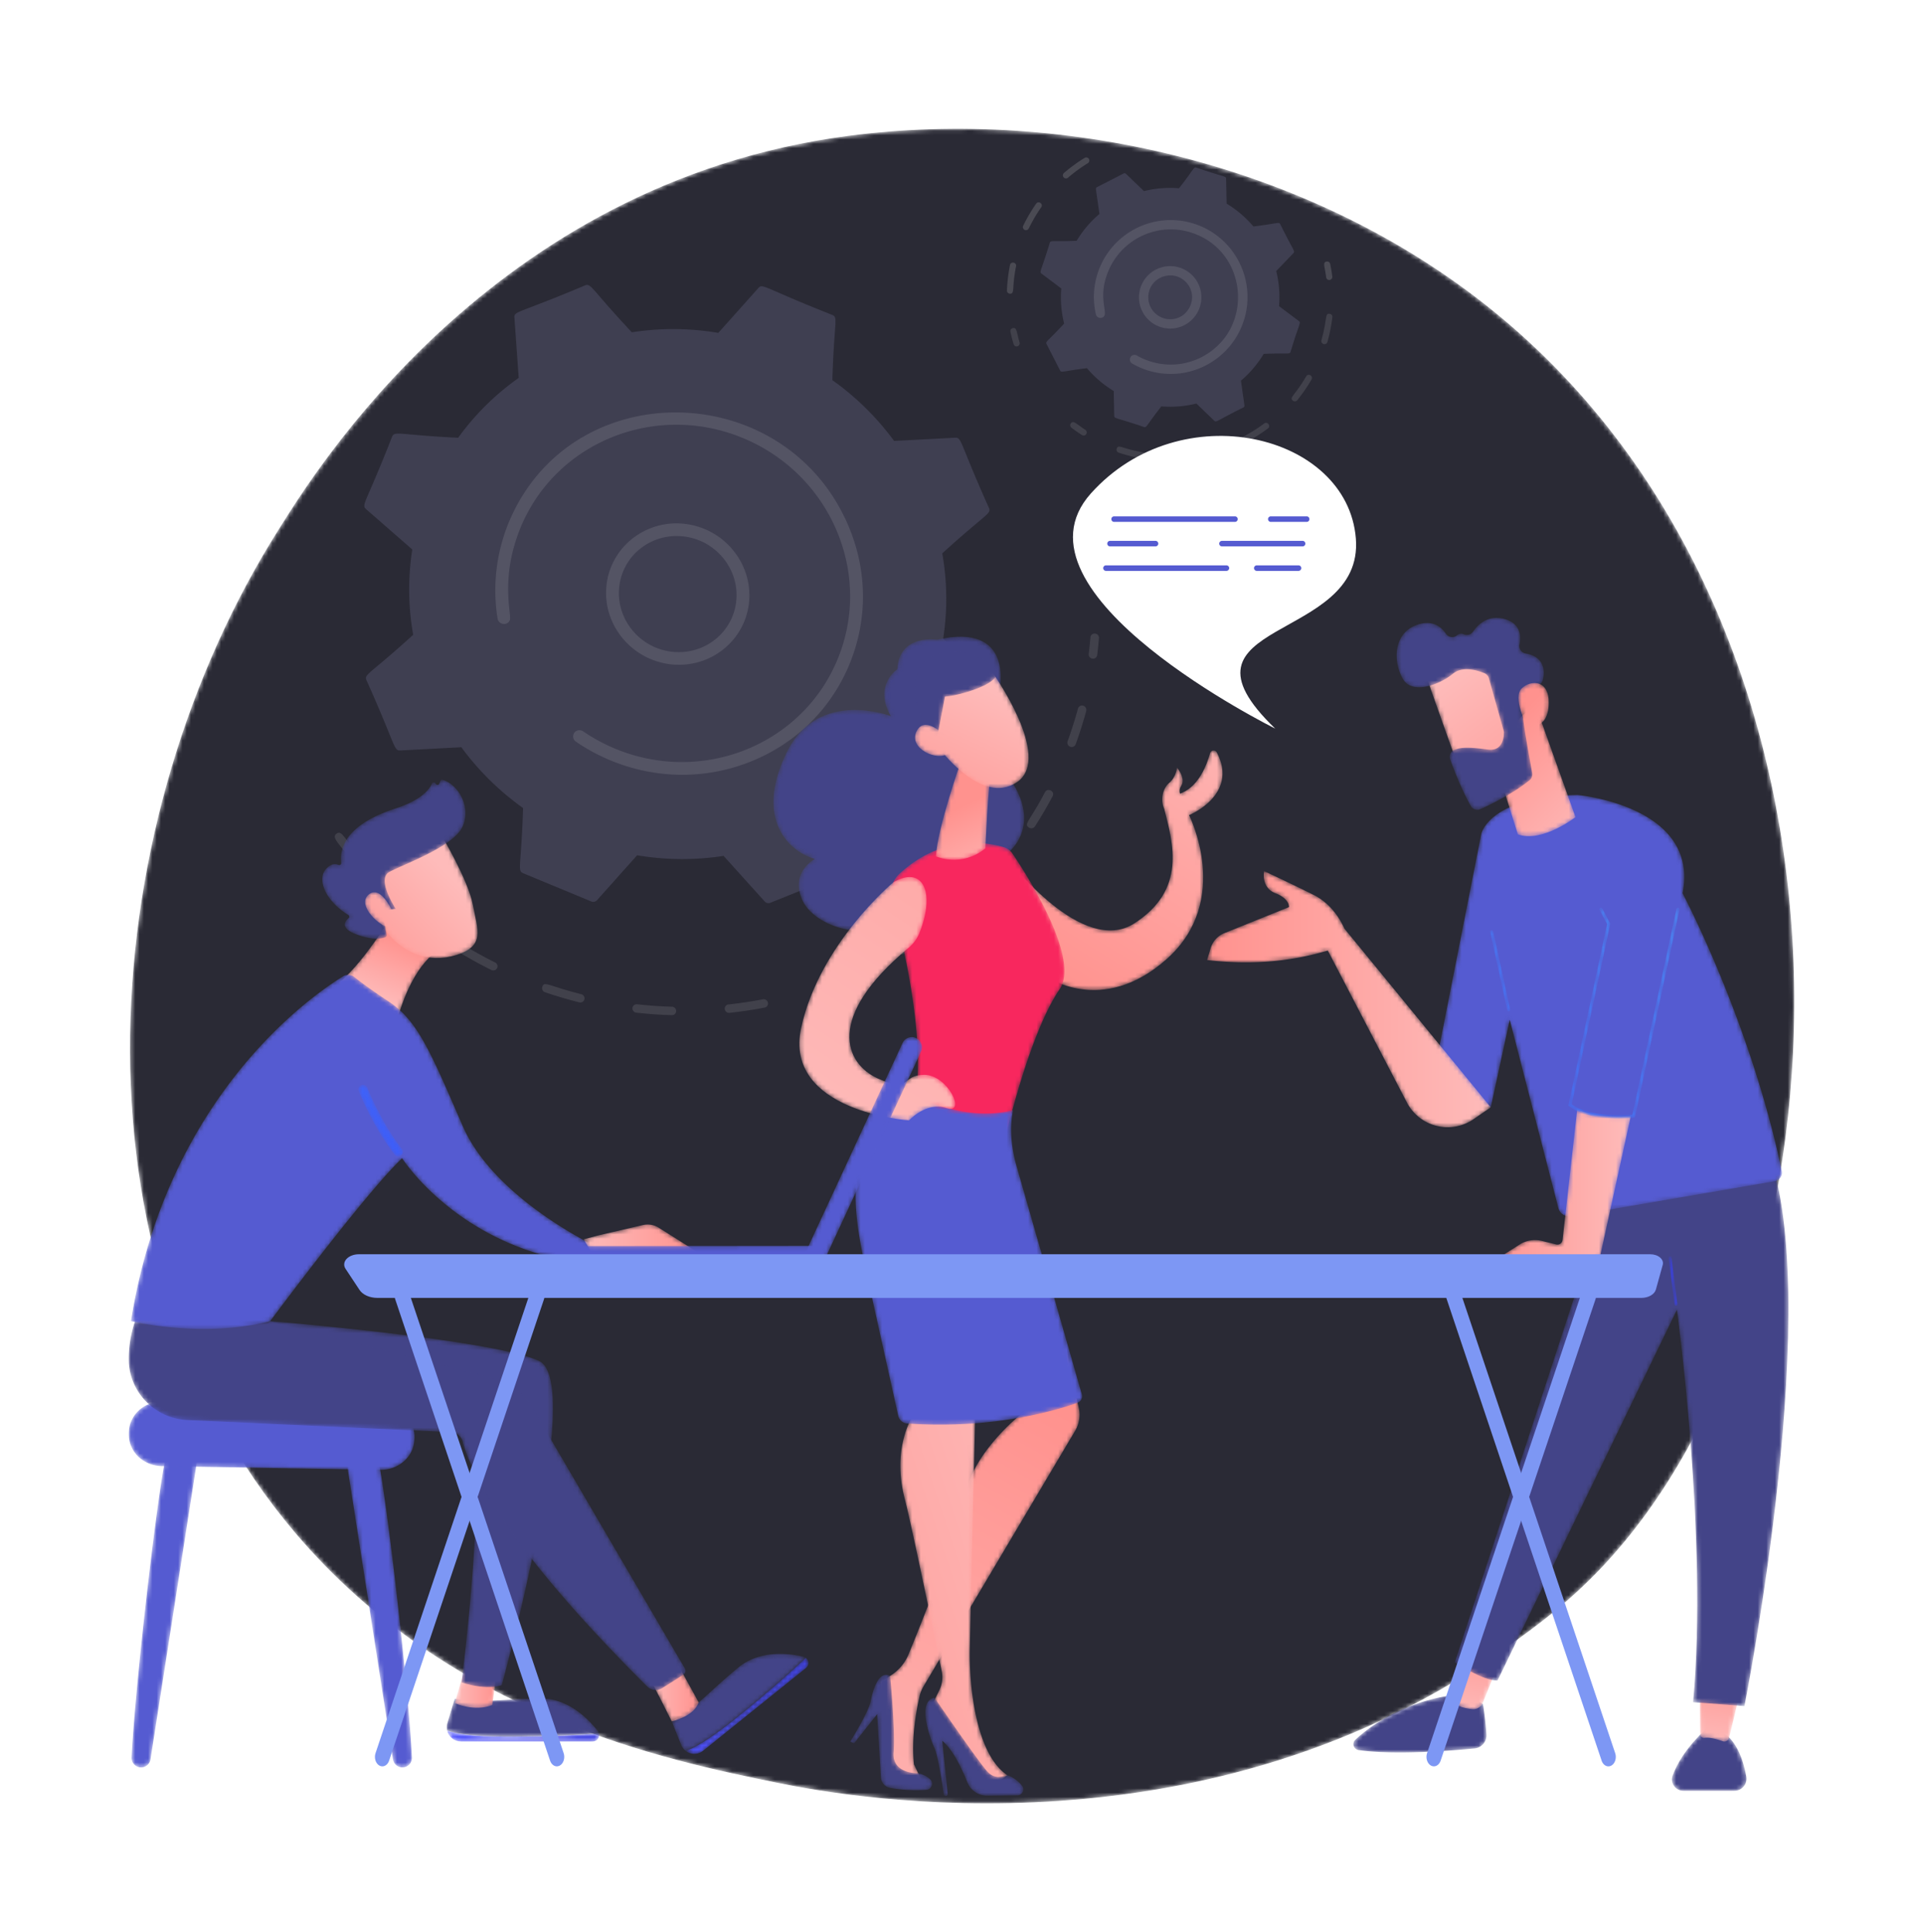 <svg xmlns="http://www.w3.org/2000/svg" width="448" height="450" fill="none"><g filter="url(#a)"><mask id="b" width="389" height="390" x="30" y="10" maskUnits="userSpaceOnUse" style="mask-type:luminance"><path fill="#fff" d="M373.061 345.141c-7.962 8.392-15.495 13.805-21.446 18.08-69.959 50.259-152.738 35.609-170.331 32.031-25.98-5.283-76.198-15.496-112.504-58.245-54.928-64.675-46.375-166.568-3.769-233.831 7.794-12.303 48.961-80.589 132.632-91.54 50.636-6.627 109.663 6.74 152.409 42.596 89.726 75.266 83.338 227.317 23.009 290.909Z"/></mask><g mask="url(#b)"><path fill="#2A2A35" d="M373.061 345.141c-7.962 8.392-15.495 13.805-21.446 18.08-69.959 50.259-152.738 35.609-170.331 32.031-25.98-5.283-76.198-15.496-112.504-58.245-54.928-64.675-46.375-166.568-3.769-233.831 7.794-12.303 48.961-80.589 132.632-91.54 50.636-6.627 109.663 6.74 152.409 42.596 89.726 75.266 83.338 227.317 23.009 290.909Z"/></g><path fill="#fff" fill-opacity=".11" d="M254.216 133.317a1 1 0 0 1-.578-1.023c.161-1.281.295-2.578.402-3.856a.97.97 0 0 1 1.072-.88c.547.056.955.535.91 1.073a98.977 98.977 0 0 1-.409 3.935.972.972 0 0 1-1.108.835 1.037 1.037 0 0 1-.289-.084ZM249.248 153.885a.994.994 0 0 1-.528-1.234 93.541 93.541 0 0 0 2.41-7.615.982.982 0 0 1 1.218-.677c.531.153.847.692.706 1.213a96.48 96.48 0 0 1-2.46 7.771.982.982 0 0 1-1.346.542Zm-9.51 18.866c-1.307-.834.008-1.23 3.723-8.245.602-1.138 2.373-.212 1.767.932a94.786 94.786 0 0 1-4.119 7.029.996.996 0 0 1-1.371.284Zm-13.591 16.232c-1.094-1.095.292-1.2 5.491-7.203.846-.979 2.369.309 1.521 1.289a95.18 95.18 0 0 1-5.606 5.937 1.003 1.003 0 0 1-1.406-.023Zm-16.496 13.198a1.017 1.017 0 0 1-.429-.375.963.963 0 0 1 .306-1.349 95.195 95.195 0 0 0 6.673-4.463 1.007 1.007 0 0 1 1.393.212.965.965 0 0 1-.19 1.37 96.656 96.656 0 0 1-6.81 4.555 1.004 1.004 0 0 1-.943.05Zm-19.315 9.017a1.01 1.01 0 0 1-.527-.57.962.962 0 0 1 .598-1.246 96.601 96.601 0 0 0 7.523-2.905c.5-.217 1.089.009 1.318.505a.963.963 0 0 1-.489 1.293 99.706 99.706 0 0 1-7.677 2.965 1.015 1.015 0 0 1-.746-.042Zm-20.909 4.613a1.006 1.006 0 0 1-.58-.782.963.963 0 0 1 .862-1.081 97.065 97.065 0 0 0 8.01-1.206 1.013 1.013 0 0 1 1.18.776.962.962 0 0 1-.765 1.15 99.23 99.23 0 0 1-8.175 1.23 1.014 1.014 0 0 1-.532-.087Zm-21.501-.043a1 1 0 0 1-.583-.999.973.973 0 0 1 1.085-.864c2.691.301 5.42.492 8.114.566.551.016.99.468.984 1.009a.968.968 0 0 1-1.005.953 100.087 100.087 0 0 1-8.282-.578.982.982 0 0 1-.313-.087Zm-51.851-21.593a100.995 100.995 0 0 1-6.264-5.473.973.973 0 0 1-.04-1.388c1.064-1.092 1.233.279 7.544 5.347.43.346.5.964.158 1.381a1 1 0 0 1-1.398.133Zm30.258 15.675c.482-1.44 1.27-.258 9.077 1.702a.995.995 0 0 1 .737 1.193.977.977 0 0 1-1.196.707 102.366 102.366 0 0 1-7.981-2.354.995.995 0 0 1-.637-1.248Zm-11.858-3.939a101.948 101.948 0 0 1-7.308-3.998.983.983 0 0 1-.347-1.35c.79-1.299 1.263.005 8.522 3.598a.982.982 0 0 1 .461 1.317c-.417.845-1.447.427-1.328.433ZM80.637 178.722c-2.169-2.705-3.281-3.809-2.237-4.55 1.087-.771 1.569.579 3.79 3.35a.967.967 0 0 1-.155 1.376 1.008 1.008 0 0 1-1.398-.176Z"/><path fill="#3F3F51" d="m93.242 154.784 14.239-.75a63.366 63.366 0 0 0 14.382 14.16c-.413 13.666-1.409 14.595.011 15.184l15.884 6.579c.464.191.995.074 1.324-.293l9.349-10.466a63.033 63.033 0 0 0 20.143.14l9.57 10.61c.336.372.87.498 1.33.312l15.752-6.349c.46-.185.746-.64.711-1.133l-1.008-14.061a60.184 60.184 0 0 0 14.106-13.943l14.247.956c.5.035.96-.249 1.146-.702l6.394-15.557a1.158 1.158 0 0 0-.318-1.311l-10.774-9.407a60.557 60.557 0 0 0-.209-19.872c10.151-9.26 11.479-9.174 10.884-10.564-6.851-15.236-6.313-16.453-7.871-16.372l-14.239.75a63.37 63.37 0 0 0-14.383-14.161c.413-13.658 1.41-14.594-.011-15.183-15.893-6.265-16.202-7.413-17.207-6.287l-9.35 10.466a62.996 62.996 0 0 0-20.144-.14c-9.447-10.052-9.479-11.495-10.899-10.922-15.477 6.556-16.571 5.963-16.463 7.483l1.008 14.06a60.15 60.15 0 0 0-14.106 13.944c-13.619-.634-14.81-1.674-15.394-.254-6.049 15.504-7.24 15.85-6.074 16.868l10.773 9.407a60.538 60.538 0 0 0 .21 19.872c-10.118 9.227-11.483 9.166-10.885 10.564 6.85 15.236 6.313 16.453 7.872 16.372Z"/><path fill="#fff" fill-opacity=".11" d="M159.739 104.997c-7.404-1.124-14.401 3.826-15.436 11.308-1.021 7.372 4.242 14.295 11.734 15.427 7.492 1.136 14.417-3.937 15.436-11.308 1.022-7.383-4.257-14.295-11.734-15.427Zm-18.393 10.861c1.243-8.975 9.674-15.153 18.796-13.771 9.12 1.384 15.531 9.809 14.288 18.784-1.243 8.975-9.674 15.153-18.796 13.77-9.123-1.382-15.531-9.81-14.288-18.783Z"/><path fill="#fff" fill-opacity=".11" d="M140.615 156.389a44.153 44.153 0 0 1-6.436-3.649 1.478 1.478 0 0 1-.526-1.831c.035-.075.077-.149.126-.219.462-.666 1.392-.824 2.071-.36a41.27 41.27 0 0 0 7.491 4.053c19.862 8.227 42.457-.475 51.171-19.409.222-.484.436-.974.641-1.472 8.248-20.072-1.737-43.053-22.072-51.482-20.308-8.411-43.576.866-51.813 20.881-4.896 11.917-1.95 20.355-2.512 21.578-.608 1.321-2.603 1.021-2.835-.421a41.412 41.412 0 0 1 3.267-23.884c15.266-33.164 63.843-31.807 78.404 2.157 4.48 10.452 4.597 21.93.327 32.318-.22.537-.453 1.069-.693 1.595-4.425 9.618-12.264 17.069-22.24 21.089-10.519 4.239-22.153 4.153-32.76-.239a47.006 47.006 0 0 1-1.611-.705Z"/><path fill="#3F3F51" d="M253.223 65.75a25.278 25.278 0 0 0 6.242 5.318l.116 5.81c.013.645.564.395 6.961 2.586.592.191.527-.363 4.012-4.815 2.782.228 5.537-.01 8.169-.664l4.189 4.028c.466.446.678-.12 6.747-3.1a.473.473 0 0 0 .255-.492l-.817-5.756a25.326 25.326 0 0 0 5.31-6.251c5.543-.227 6.053.157 6.248-.448 2.001-6.61 2.471-6.79 1.97-7.166l-4.641-3.49a25.327 25.327 0 0 0-.664-8.179l4.024-4.192c.447-.467-.12-.679-3.096-6.757-.281-.552-.603-.12-6.241.564a25.276 25.276 0 0 0-6.242-5.318l-.117-5.81c-.012-.645-.563-.395-6.96-2.586-.59-.19-.51.34-4.012 4.815a25.282 25.282 0 0 0-8.17.664l-4.188-4.028a.477.477 0 0 0-.548-.08l-6.201 3.18a.48.48 0 0 0-.255.492l.819 5.756a25.335 25.335 0 0 0-5.312 6.25c-5.542.228-6.052-.156-6.246.448-2.001 6.608-2.473 6.79-1.97 7.167l4.64 3.49c-.228 2.785.01 5.543.665 8.179-3.76 4.084-4.394 4.175-4.105 4.74l3.176 6.209c.284.555.633.115 6.242-.564Z"/><path fill="#fff" fill-opacity=".11" d="M267.522 48.917a5.114 5.114 0 0 0 4.761 5.428c4.509.293 7.155-5.057 4.164-8.468-2.978-3.396-8.63-1.503-8.925 3.04Zm-2.161-.14a7.267 7.267 0 1 1 14.506.941c-.259 4.004-3.723 7.052-7.724 6.793-3.999-.261-7.042-3.728-6.782-7.734ZM236.132 60.136a37.627 37.627 0 0 1-.732-2.855.723.723 0 0 1 .554-.86c.982-.21.841.887 1.562 3.302a.723.723 0 1 1-1.384.413Z"/><path fill="#fff" fill-opacity=".15" d="M248.041 21.488a.722.722 0 0 1-.168-1.206 38.21 38.21 0 0 1 4.806-3.508.722.722 0 1 1 .758 1.23c-1.62 1-3.177 2.135-4.624 3.377a.725.725 0 0 1-.772.107Zm-9.333 12.053a.724.724 0 0 1-.333-.967 38.303 38.303 0 0 1 3.016-5.136c.548-.783 1.731.044 1.184.83a36.404 36.404 0 0 0-2.9 4.939c-.307.63-1.054.332-.967.334Zm-4.121 14.108c.079-1.918.309-3.915.707-5.913.188-.941 1.603-.652 1.417.283-1.034 5.178-.227 6.435-1.434 6.384a.724.724 0 0 1-.69-.754ZM308.949 44.565c-.338-2.64-.864-3.452.092-3.65a.722.722 0 0 1 .855.561c.198.954.362 1.932.485 2.907a.722.722 0 1 1-1.432.182Z"/><path fill="#fff" fill-opacity=".11" d="M307.859 59.24c1.43-5.064.715-6.301 1.912-6.154a.722.722 0 0 1 .631.803 38.534 38.534 0 0 1-1.152 5.745.72.72 0 0 1-.891.5.724.724 0 0 1-.5-.893Zm-6.654 14.075c-.937-.76.46-1.13 3.089-5.655.48-.827 1.73-.101 1.249.727a38.187 38.187 0 0 1-3.322 4.82.722.722 0 0 1-1.016.108Zm-11.745 9.313c-.563-1.064.862-.86 5.053-3.993.766-.572 1.632.586.864 1.159a38.23 38.23 0 0 1-4.941 3.134.721.721 0 0 1-.976-.3Zm-14.452 3.938a.722.722 0 0 1 .661-.78c5.243-.431 6.143-1.532 6.426-.36a.723.723 0 0 1-.532.872c-1.891.458-3.834.77-5.776.93a.722.722 0 0 1-.779-.662Zm-14.842-2.057c.376-1.14 1.23.034 6.377.894.939.155.706 1.585-.24 1.427a38.102 38.102 0 0 1-5.679-1.407.723.723 0 0 1-.458-.914ZM252.028 81.305c-.823-.53-1.634-1.1-2.411-1.69a.724.724 0 0 1-.138-1.013c.607-.801 1.212.12 3.33 1.488a.723.723 0 1 1-.781 1.215ZM263.804 64.693c-.594-.34-.715-1.013-.432-1.502a1.085 1.085 0 0 1 1.48-.397 15.8 15.8 0 0 0 3.062 1.36c.234.029 5.738 2.228 11.996-.97 12.411-6.368 10.945-24.711-2.343-29-7.644-2.467-15.826 1.258-19.106 8.387-3.305 7.18.431 10.916-1.856 11.445a1.08 1.08 0 0 1-1.299-.81 17.881 17.881 0 0 1 .407-9.535c3.019-9.385 13.115-14.587 22.519-11.55 10.118 3.265 15.282 14.72 10.745 24.58-3.659 7.952-12.864 12.381-21.729 9.518a18.06 18.06 0 0 1-3.444-1.526Z"/><mask id="c" width="51" height="57" x="234" y="154" maskUnits="userSpaceOnUse" style="mask-type:luminance"><path fill="#fff" d="M283.48 155.246c-.355-.679-1.359-.572-1.564.166-.759 2.734-2.594 7.504-6.445 9.198-.195.085-.379.171-.555.258-.175-.525-.178-1.134.24-1.774 1.198-1.833-.963-4.335-.963-4.335s-.144 2.204-1.817 3.591c-1.441 1.196-2.134 3.856-1.149 6.039 2.084 8.108 5.207 18.831-6.954 26.664-12.16 7.834-29.284-14.784-29.284-14.784l8.499 26.977s13.12 9.694 28.378-3.937c15.26-13.629 5.146-33.462 5.146-33.462s11.639-4.701 6.468-14.601Z"/></mask><g mask="url(#c)"><path fill="url(#d)" d="M283.48 155.246c-.355-.679-1.359-.572-1.564.166-.759 2.734-2.594 7.504-6.445 9.198-.195.085-.379.171-.555.258-.175-.525-.178-1.134.24-1.774 1.198-1.833-.963-4.335-.963-4.335s-.144 2.204-1.817 3.591c-1.441 1.196-2.134 3.856-1.149 6.039 2.084 8.108 5.207 18.831-6.954 26.664-12.16 7.834-29.284-14.784-29.284-14.784l8.499 26.977s13.12 9.694 28.378-3.937c15.26-13.629 5.146-33.462 5.146-33.462s11.639-4.701 6.468-14.601Z"/></g><mask id="e" width="59" height="69" x="180" y="128" maskUnits="userSpaceOnUse" style="mask-type:luminance"><path fill="#fff" d="M232.86 140.63s3.522-15.822-14.579-11.634c0 0-8.787-1.437-9.234 6.867 0 0-5.664 3.736-1.517 10.922 0 0-16.832-6.51-24.166 8.262-7.334 14.773-.592 22.901 6.474 25.019 0 0-5.725 2.878-3.016 9.377 2.711 6.501 16.436 11.082 24.544 3.178 0 0 23.07 3.052 22.609-13.263 0 0 10.729-6.938-.541-20.422-11.269-13.484-.574-18.306-.574-18.306Z"/></mask><g mask="url(#e)"><path fill="#434488" d="M232.86 140.63s3.522-15.822-14.579-11.634c0 0-8.787-1.437-9.234 6.867 0 0-5.664 3.736-1.517 10.922 0 0-16.832-6.51-24.166 8.262-7.334 14.773-.592 22.901 6.474 25.019 0 0-5.725 2.878-3.016 9.377 2.711 6.501 16.436 11.082 24.544 3.178 0 0 23.07 3.052 22.609-13.263 0 0 10.729-6.938-.541-20.422-11.269-13.484-.574-18.306-.574-18.306Z"/></g><mask id="f" width="41" height="73" x="207" y="176" maskUnits="userSpaceOnUse" style="mask-type:luminance"><path fill="#fff" d="M233.854 177.305c-3.637-1.091-14.228-3.107-24.303 6.201a6.25 6.25 0 0 0-1.796 6.224c2.705 9.973 9.845 39.441 3.585 52.191 0 0 11.031 12.175 23.065 2.362 0 0 5.399-23.562 12.471-33.906 4.883-7.142-7.785-26.816-10.99-31.57a3.765 3.765 0 0 0-2.032-1.502Z"/></mask><g mask="url(#f)"><path fill="#F8275E" d="M233.854 177.305c-3.637-1.091-14.228-3.107-24.303 6.201a6.25 6.25 0 0 0-1.796 6.224c2.705 9.973 9.845 39.441 3.585 52.191 0 0 11.031 12.175 23.065 2.362 0 0 5.399-23.562 12.471-33.906 4.883-7.142-7.785-26.816-10.99-31.57a3.765 3.765 0 0 0-2.032-1.502Z"/></g><mask id="g" width="14" height="24" x="218" y="157" maskUnits="userSpaceOnUse" style="mask-type:luminance"><path fill="#fff" d="M223.811 157.489s-5.38 15.236-5.785 21.957c0 0 5.946 2.707 11.548-1.862 0 0 .588-15.217 1.437-17.943l-7.2-2.152Z"/></mask><g mask="url(#g)"><path fill="url(#h)" d="M223.811 157.489s-5.38 15.236-5.785 21.957c0 0 5.946 2.707 11.548-1.862 0 0 .588-15.217 1.437-17.943l-7.2-2.152Z"/></g><mask id="i" width="23" height="28" x="217" y="136" maskUnits="userSpaceOnUse" style="mask-type:luminance"><path fill="#fff" d="M231.283 136.717s14.07 19.715 5.659 25.442c-8.411 5.726-18.427-8.285-18.427-8.285s-3.265-10.791.149-14.452c3.414-3.66 12.619-2.705 12.619-2.705Z"/></mask><g mask="url(#i)"><path fill="url(#j)" d="M231.283 136.717s14.07 19.715 5.659 25.442c-8.411 5.726-18.427-8.285-18.427-8.285s-3.265-10.791.149-14.452c3.414-3.66 12.619-2.705 12.619-2.705Z"/></g><mask id="k" width="20" height="24" x="213" y="131" maskUnits="userSpaceOnUse" style="mask-type:luminance"><path fill="#fff" d="M224.771 132.006s6.464 1.534 7.369 4.462c.906 2.928-9.166 5.643-11.989 5.776l-2.274 11.817s-6.723-11.116-4.059-17.536c2.663-6.421 10.953-4.519 10.953-4.519Z"/></mask><g mask="url(#k)"><path fill="#434488" d="M224.771 132.006s6.464 1.534 7.369 4.462c.906 2.928-9.166 5.643-11.989 5.776l-2.274 11.817s-6.723-11.116-4.059-17.536c2.663-6.421 10.953-4.519 10.953-4.519Z"/></g><mask id="l" width="9" height="9" x="213" y="148" maskUnits="userSpaceOnUse" style="mask-type:luminance"><path fill="#fff" d="M221.242 152.423s-5.477-6.349-7.655-2.209c-2.178 4.139 4.93 7.248 7.391 5.216l.264-3.007Z"/></mask><g mask="url(#l)"><path fill="url(#m)" d="M221.242 152.423s-5.477-6.349-7.655-2.209c-2.178 4.139 4.93 7.248 7.391 5.216l.264-3.007Z"/></g><mask id="n" width="47" height="102" x="205" y="293" maskUnits="userSpaceOnUse" style="mask-type:luminance"><path fill="#fff" d="M248.453 293.755c-.042 1.069 1.835 9.554 2.854 14.079a7.458 7.458 0 0 1-.8 5.348l-35.354 59.574a8.146 8.146 0 0 0-.928 2.318c-.648 2.795-1.992 9.648-1.29 15.88l1.829 3.803-7.91-1.797-1.721-21.267 2.239-1.367a10.66 10.66 0 0 0 4.304-5.045c3.197-7.775 11.135-27.565 13.181-37.21 2.327-10.962 14.484-19.866 14.484-19.866l-2.136-5.055 11.248-9.395Z"/></mask><g mask="url(#n)"><path fill="url(#o)" d="M248.453 293.755c-.042 1.069 1.835 9.554 2.854 14.079a7.458 7.458 0 0 1-.8 5.348l-35.354 59.574a8.146 8.146 0 0 0-.928 2.318c-.648 2.795-1.992 9.648-1.29 15.88l1.829 3.803-7.91-1.797-1.721-21.267 2.239-1.367a10.66 10.66 0 0 0 4.304-5.045c3.197-7.775 11.135-27.565 13.181-37.21 2.327-10.962 14.484-19.866 14.484-19.866l-2.136-5.055 11.248-9.395Z"/></g><mask id="p" width="20" height="27" x="198" y="370" maskUnits="userSpaceOnUse" style="mask-type:luminance"><path fill="#fff" d="M198.064 385.641s4.272-6.78 4.774-9.42c.503-2.638 1.902-7.3 4.535-5.896 0 0 1.241 12.821.813 17.83-.427 5.01 5.656 4.849 5.656 4.849s1.677.236 2.905 1.465c.848.848.242 2.321-.954 2.399-1.992.128-5.154.161-8.474-.48a2.597 2.597 0 0 1-2.092-2.395l-.877-14.757-5.387 6.813-.899-.408Z"/></mask><g mask="url(#p)"><path fill="#434488" d="M198.064 385.641s4.272-6.78 4.774-9.42c.503-2.638 1.902-7.3 4.535-5.896 0 0 1.241 12.821.813 17.83-.427 5.01 5.656 4.849 5.656 4.849s1.677.236 2.905 1.465c.848.848.242 2.321-.954 2.399-1.992.128-5.154.161-8.474-.48a2.597 2.597 0 0 1-2.092-2.395l-.877-14.757-5.387 6.813-.899-.408Z"/></g><mask id="q" width="26" height="95" x="209" y="301" maskUnits="userSpaceOnUse" style="mask-type:luminance"><path fill="#fff" d="M227.333 303.244s-1.247 53.29-1.415 60.858c-.169 7.569 1.193 24.342 8.772 29.355l-3.298 2.443s-4.121-3.506-8.146-10.255c-4.524-7.582-5.89-8.966-5.89-8.966l1.5-3.078a6.77 6.77 0 0 0 .547-4.339c-1.634-7.936-7.097-34.33-8.588-40.015-1.76-6.709-1.885-15.669 4.236-23.17 6.119-7.5 12.282-2.833 12.282-2.833Z"/></mask><g mask="url(#q)"><path fill="url(#r)" d="M227.333 303.244s-1.247 53.29-1.415 60.858c-.169 7.569 1.193 24.342 8.772 29.355l-3.298 2.443s-4.121-3.506-8.146-10.255c-4.524-7.582-5.89-8.966-5.89-8.966l1.5-3.078a6.77 6.77 0 0 0 .547-4.339c-1.634-7.936-7.097-34.33-8.588-40.015-1.76-6.709-1.885-15.669 4.236-23.17 6.119-7.5 12.282-2.833 12.282-2.833Z"/></g><mask id="s" width="24" height="24" x="215" y="375" maskUnits="userSpaceOnUse" style="mask-type:luminance"><path fill="#fff" d="M220.336 398.302a.466.466 0 0 1-.468-.399c-.252-1.776-1.301-8.899-2.16-10.744-.985-2.111-4.199-11.002.001-11.756 0 0 10.442 15.274 12.447 17.334 2.004 2.06 4.534.72 4.534.72s1.952.577 3.426 2.462c.7.896.048 2.214-1.089 2.224l-7.034.067a4.947 4.947 0 0 1-4.64-3.121c-1.237-3.096-3.364-7.638-5.843-9.653l1.288 12.349a.469.469 0 0 1-.462.517Z"/></mask><g mask="url(#s)"><path fill="#434488" d="M220.336 398.302a.466.466 0 0 1-.468-.399c-.252-1.776-1.301-8.899-2.16-10.744-.985-2.111-4.199-11.002.001-11.756 0 0 10.442 15.274 12.447 17.334 2.004 2.06 4.534.72 4.534.72s1.952.577 3.426 2.462c.7.896.048 2.214-1.089 2.224l-7.034.067a4.947 4.947 0 0 1-4.64-3.121c-1.237-3.096-3.364-7.638-5.843-9.653l1.288 12.349a.469.469 0 0 1-.462.517Z"/></g><mask id="t" width="54" height="77" x="199" y="235" maskUnits="userSpaceOnUse" style="mask-type:luminance"><path fill="#fff" d="M236.07 238.537s-1.585 5.058.85 13.389l15.104 52.812a1.636 1.636 0 0 1-1.022 1.99c-4.518 1.623-19.37 6.212-39.644 4.812a2.3 2.3 0 0 1-2.098-1.794c-1.337-6.02-5.895-26.562-6.833-30.783-3.576-16.084-7.57-33.426 9.996-43.914 8.096 3.471 15.646 5.517 23.647 3.488Z"/></mask><g mask="url(#t)"><path fill="#555BD1" d="M236.07 238.537s-1.585 5.058.85 13.389l15.104 52.812a1.636 1.636 0 0 1-1.022 1.99c-4.518 1.623-19.37 6.212-39.644 4.812a2.3 2.3 0 0 1-2.098-1.794c-1.337-6.02-5.895-26.562-6.833-30.783-3.576-16.084-7.57-33.426 9.996-43.914 8.096 3.471 15.646 5.517 23.647 3.488Z"/></g><mask id="u" width="37" height="57" x="186" y="184" maskUnits="userSpaceOnUse" style="mask-type:luminance"><path fill="#fff" d="M208.11 185.496s-17.186 14.299-21.451 33.84c-4.264 19.539 25.113 21.616 25.113 21.616s3.988-4.459 8.723-2.868c4.734 1.591.366-7.782-5.174-7.758-5.539.025-2.972 4.411-10.81.857-7.634-3.462-12.352-14.171 7.126-30.401 1.129-.941 2.03-2.142 2.572-3.507 3.783-9.538.782-15.789-6.099-11.779Z"/></mask><g mask="url(#u)"><path fill="url(#v)" d="M208.11 185.496s-17.186 14.299-21.451 33.84c-4.264 19.539 25.113 21.616 25.113 21.616s3.988-4.459 8.723-2.868c4.734 1.591.366-7.782-5.174-7.758-5.539.025-2.972 4.411-10.81.857-7.634-3.462-12.352-14.171 7.126-30.401 1.129-.941 2.03-2.142 2.572-3.507 3.783-9.538.782-15.789-6.099-11.779Z"/></g><mask id="w" width="17" height="75" x="30" y="317" maskUnits="userSpaceOnUse" style="mask-type:luminance"><path fill="#fff" d="M39.125 317.555c-1.514 2.242-7.53 53.015-8.47 71.768a2.22 2.22 0 0 0 4.41.446l11.003-70.599-6.943-1.615Z"/></mask><g mask="url(#w)"><path fill="#555BD1" d="M39.125 317.555c-1.514 2.242-7.53 53.015-8.47 71.768a2.22 2.22 0 0 0 4.41.446l11.003-70.599-6.943-1.615Z"/></g><mask id="x" width="16" height="75" x="80" y="317" maskUnits="userSpaceOnUse" style="mask-type:luminance"><path fill="#fff" d="M87.492 317.555c1.513 2.242 7.529 53.015 8.47 71.768a2.22 2.22 0 0 1-4.41.446L80.55 319.17l6.943-1.615Z"/></mask><g mask="url(#x)"><path fill="#555BD1" d="M87.492 317.555c1.513 2.242 7.529 53.015 8.47 71.768a2.22 2.22 0 0 1-4.41.446L80.55 319.17l6.943-1.615Z"/></g><mask id="y" width="67" height="17" x="30" y="306" maskUnits="userSpaceOnUse" style="mask-type:luminance"><path fill="#fff" d="m30.025 313.592-.005.553c-.036 3.983 3.39 7.25 7.682 7.324l50.86.865c4.23.073 7.755-2.987 7.96-6.909l.027-.506c.214-4.09-3.255-7.535-7.666-7.615l-50.88-.912c-4.355-.079-7.941 3.157-7.978 7.2Z"/></mask><g mask="url(#y)"><path fill="#555BD1" d="m30.025 313.592-.005.553c-.036 3.983 3.39 7.25 7.682 7.324l50.86.865c4.23.073 7.755-2.987 7.96-6.909l.027-.506c.214-4.09-3.255-7.535-7.666-7.615l-50.88-.912c-4.355-.079-7.941 3.157-7.978 7.2Z"/></g><mask id="z" width="36" height="3" x="104" y="383" maskUnits="userSpaceOnUse" style="mask-type:luminance"><path fill="#fff" d="M118.408 384.466c-8.684 0-12.526-.745-14.245-1.425.335 1.428 1.605 2.554 3.209 2.554h30.723c1.035 0 1.688-.991 1.441-1.889-3.503.283-10.94.76-21.128.76Z"/></mask><g mask="url(#z)"><path fill="url(#A)" d="M118.408 384.466c-8.684 0-12.526-.745-14.245-1.425.335 1.428 1.605 2.554 3.209 2.554h30.723c1.035 0 1.688-.991 1.441-1.889-3.503.283-10.94.76-21.128.76Z"/></g><mask id="B" width="36" height="10" x="104" y="375" maskUnits="userSpaceOnUse" style="mask-type:luminance"><path fill="#fff" d="M139.536 383.707a1.457 1.457 0 0 0-.252-.524c-2.34-2.992-7.042-7.69-13.436-7.6-9.369.132-12.635 1.15-19.915.058l-1.718 5.699a3.277 3.277 0 0 0-.051 1.701c1.718.68 5.561 1.425 14.244 1.425 10.188 0 17.626-.477 21.128-.759Z"/></mask><g mask="url(#B)"><path fill="#434488" d="M139.536 383.707a1.457 1.457 0 0 0-.252-.524c-2.34-2.992-7.042-7.69-13.436-7.6-9.369.132-12.635 1.15-19.915.058l-1.718 5.699a3.277 3.277 0 0 0-.051 1.701c1.718.68 5.561 1.425 14.244 1.425 10.188 0 17.626-.477 21.128-.759Z"/></g><mask id="C" width="11" height="9" x="105" y="369" maskUnits="userSpaceOnUse" style="mask-type:luminance"><path fill="#fff" d="m108.042 369.498-2.109 7.179s4.67 2.129 8.779.419l.806-6.219-7.476-1.379Z"/></mask><g mask="url(#C)"><path fill="url(#D)" d="m108.042 369.498-2.109 7.179s4.67 2.129 8.779.419l.806-6.219-7.476-1.379Z"/></g><mask id="E" width="30" height="23" x="159" y="366" maskUnits="userSpaceOnUse" style="mask-type:luminance"><path fill="#fff" d="M171.718 379.946c-6.77 5.447-10.229 7.277-11.992 7.827a3.286 3.286 0 0 0 4.092-.031l23.95-19.267c.806-.649.697-1.828-.054-2.369-2.554 2.414-8.054 7.451-15.996 13.84Z"/></mask><g mask="url(#E)"><path fill="url(#F)" d="M171.718 379.946c-6.77 5.447-10.229 7.277-11.992 7.827a3.286 3.286 0 0 0 4.092-.031l23.95-19.267c.806-.649.697-1.828-.054-2.369-2.554 2.414-8.054 7.451-15.996 13.84Z"/></g><mask id="G" width="32" height="23" x="156" y="365" maskUnits="userSpaceOnUse" style="mask-type:luminance"><path fill="#fff" d="M187.714 366.106a1.438 1.438 0 0 0-.521-.248c-3.688-.854-10.278-1.55-15.207 2.53-7.22 5.977-9.133 8.815-15.489 12.533l2.21 5.499a3.245 3.245 0 0 0 1.019 1.353c1.763-.55 5.222-2.38 11.992-7.827 7.942-6.389 13.442-11.426 15.996-13.84Z"/></mask><g mask="url(#G)"><path fill="#434488" d="M187.714 366.106a1.438 1.438 0 0 0-.521-.248c-3.688-.854-10.278-1.55-15.207 2.53-7.22 5.977-9.133 8.815-15.489 12.533l2.21 5.499a3.245 3.245 0 0 0 1.019 1.353c1.763-.55 5.222-2.38 11.992-7.827 7.942-6.389 13.442-11.426 15.996-13.84Z"/></g><mask id="H" width="77" height="86" x="52" y="287" maskUnits="userSpaceOnUse" style="mask-type:luminance"><path fill="#fff" d="M62.943 287.706s51.994 4.251 62.66 9.279c10.665 5.026-8.704 75.487-8.704 75.487s-2.903 1.4-9.366-.612c0 0 6.626-51.998 1.696-63.272l-56.296-9.22 10.01-11.662Z"/></mask><g mask="url(#H)"><path fill="#434488" d="M62.943 287.706s51.994 4.251 62.66 9.279c10.665 5.026-8.704 75.487-8.704 75.487s-2.903 1.4-9.366-.612c0 0 6.626-51.998 1.696-63.272l-56.296-9.22 10.01-11.662Z"/></g><mask id="I" width="12" height="14" x="151" y="367" maskUnits="userSpaceOnUse" style="mask-type:luminance"><path fill="#fff" d="M151.331 371.024c.483.44 5.165 9.897 5.165 9.897s5.214-1.129 6.278-4.432l-4.692-8.536-6.751 3.071Z"/></mask><g mask="url(#I)"><path fill="url(#J)" d="M151.331 371.024c.483.44 5.165 9.897 5.165 9.897s5.214-1.129 6.278-4.432l-4.692-8.536-6.751 3.071Z"/></g><mask id="K" width="130" height="87" x="30" y="287" maskUnits="userSpaceOnUse" style="mask-type:luminance"><path fill="#fff" d="M31.627 287.271s-1.694 4.082-1.625 9.507c.096 7.502 6.12 13.589 13.603 13.964l61.465 2.806a2.952 2.952 0 0 1 2.722 2.219c1.444 5.594 8.504 22.771 43.015 57.047a2.78 2.78 0 0 0 3.442.377l4.913-3.108c.515-.326.68-1.003.371-1.529l-35.788-61.19a13.85 13.85 0 0 0-8.416-6.25l-52.386-13.408-31.316-.435Z"/></mask><g mask="url(#K)"><path fill="#434488" d="M31.627 287.271s-1.694 4.082-1.625 9.507c.096 7.502 6.12 13.589 13.603 13.964l61.465 2.806a2.952 2.952 0 0 1 2.722 2.219c1.444 5.594 8.504 22.771 43.015 57.047a2.78 2.78 0 0 0 3.442.377l4.913-3.108c.515-.326.68-1.003.371-1.529l-35.788-61.19a13.85 13.85 0 0 0-8.416-6.25l-52.386-13.408-31.316-.435Z"/></g><mask id="L" width="26" height="26" x="78" y="191" maskUnits="userSpaceOnUse" style="mask-type:luminance"><path fill="#fff" d="M92.201 191.687s-6.584 11.656-13.298 17.304l13.876 7.751s3.127-12.339 10.271-15.953l-10.849-9.102Z"/></mask><g mask="url(#L)"><path fill="url(#M)" d="M92.201 191.687s-6.584 11.656-13.298 17.304l13.876 7.751s3.127-12.339 10.271-15.953l-10.849-9.102Z"/></g><mask id="N" width="110" height="83" x="30" y="207" maskUnits="userSpaceOnUse" style="mask-type:luminance"><path fill="#fff" d="M30.511 287.706s16.594 4.05 32.432 0c0 0 22.163-29.83 30.737-37.948 0 0 13.677 21.607 44.118 24.669l1.697-3.797s-24.233-11.186-31.695-28.373c-7.461-17.186-10.457-24.518-17.245-29.001-4.227-2.794-6.758-4.701-8.066-5.743a2.17 2.17 0 0 0-2.486-.158c-7.203 4.396-41.097 27.639-49.492 80.351Z"/></mask><g mask="url(#N)"><path fill="#555BD1" d="M30.511 287.706s16.594 4.05 32.432 0c0 0 22.163-29.83 30.737-37.948 0 0 13.677 21.607 44.118 24.669l1.697-3.797s-24.233-11.186-31.695-28.373c-7.461-17.186-10.457-24.518-17.245-29.001-4.227-2.794-6.758-4.701-8.066-5.743a2.17 2.17 0 0 0-2.486-.158c-7.203 4.396-41.097 27.639-49.492 80.351Z"/></g><mask id="O" width="11" height="18" x="83" y="232" maskUnits="userSpaceOnUse" style="mask-type:luminance"><path fill="#fff" d="M92.78 249.337c-.32 0-.636-.144-.845-.418-5.284-6.898-8.227-14.503-8.35-14.822a1.064 1.064 0 1 1 1.987-.764c.03.077 2.962 7.645 8.052 14.29a1.066 1.066 0 0 1-.844 1.714Z"/></mask><g mask="url(#O)"><path fill="url(#P)" d="M92.78 249.337c-.32 0-.636-.144-.845-.418-5.284-6.898-8.227-14.503-8.35-14.822a1.064 1.064 0 1 1 1.987-.764c.03.077 2.962 7.645 8.052 14.29a1.066 1.066 0 0 1-.844 1.714Z"/></g><mask id="Q" width="28" height="7" x="135" y="265" maskUnits="userSpaceOnUse" style="mask-type:luminance"><path fill="#fff" d="m135.967 268.646 3.427-.916 10.403-2.411a4.825 4.825 0 0 1 3.658.618l8.945 5.634-24.703-.042-1.73-2.883Z"/></mask><g mask="url(#Q)"><path fill="url(#R)" d="m135.967 268.646 3.427-.916 10.403-2.411a4.825 4.825 0 0 1 3.658.618l8.945 5.634-24.703-.042-1.73-2.883Z"/></g><mask id="S" width="28" height="30" x="84" y="174" maskUnits="userSpaceOnUse" style="mask-type:luminance"><path fill="#fff" d="M102.656 174.209s6.398 10.65 7.509 16.537c1.11 5.886 2.893 9.566-3.799 11.664-6.69 2.097-12.91-.558-16.812-6.053 0 0-6.094-8.456-5.487-12.328.609-3.873 18.589-9.82 18.589-9.82Z"/></mask><g mask="url(#S)"><path fill="url(#T)" d="M102.656 174.209s6.398 10.65 7.509 16.537c1.11 5.886 2.893 9.566-3.799 11.664-6.69 2.097-12.91-.558-16.812-6.053 0 0-6.094-8.456-5.487-12.328.609-3.873 18.589-9.82 18.589-9.82Z"/></g><mask id="U" width="34" height="38" x="75" y="161" maskUnits="userSpaceOnUse" style="mask-type:luminance"><path fill="#fff" d="m91.336 191.801.866-.114s-4.531-6.855-1.567-8.556c2.965-1.7 15.047-5.873 17.145-10.637 2.024-4.593-1.002-9.782-4.651-10.865a.464.464 0 0 0-.558.295l-.214.579a.468.468 0 0 1-.869.024c-.161-.366-.686-.382-.851-.017-.646 1.427-2.584 3.864-8.395 5.75-8.244 2.676-13.38 6.837-12.748 12.703a.47.47 0 0 1-.67.476c-.674-.298-1.695-.345-2.882.955-2.063 2.26-.447 7.2 5.188 10.699.268.165.316.543.076.748-.843.723-2.029 2.335 1.784 3.77 3.9 1.47 6.028.973 6.814.658a.473.473 0 0 0 .289-.529l-1.002-5.139a.47.47 0 0 1 .4-.556l1.845-.244Z"/></mask><g mask="url(#U)"><path fill="#434488" d="m91.336 191.801.866-.114s-4.531-6.855-1.567-8.556c2.965-1.7 15.047-5.873 17.145-10.637 2.024-4.593-1.002-9.782-4.651-10.865a.464.464 0 0 0-.558.295l-.214.579a.468.468 0 0 1-.869.024c-.161-.366-.686-.382-.851-.017-.646 1.427-2.584 3.864-8.395 5.75-8.244 2.676-13.38 6.837-12.748 12.703a.47.47 0 0 1-.67.476c-.674-.298-1.695-.345-2.882.955-2.063 2.26-.447 7.2 5.188 10.699.268.165.316.543.076.748-.843.723-2.029 2.335 1.784 3.77 3.9 1.47 6.028.973 6.814.658a.473.473 0 0 0 .289-.529l-1.002-5.139a.47.47 0 0 1 .4-.556l1.845-.244Z"/></g><mask id="V" width="7" height="10" x="85" y="187" maskUnits="userSpaceOnUse" style="mask-type:luminance"><path fill="#fff" d="M91.69 192.857s-2.823-6.969-5.789-4.52c-2.965 2.451 2.741 7.866 5.375 7.793l.414-3.273Z"/></mask><g mask="url(#V)"><path fill="url(#W)" d="M91.69 192.857s-2.823-6.969-5.789-4.52c-2.965 2.451 2.741 7.866 5.375 7.793l.414-3.273Z"/></g><mask id="X" width="59" height="5" x="134" y="270" maskUnits="userSpaceOnUse" style="mask-type:luminance"><path fill="#fff" d="M136.477 274.951c.041.003.081.003.122.003l53.125-.053a2.377 2.377 0 0 0 2.375-2.379c-.001-1.313-1.072-2.398-2.38-2.374l-53.125.053a2.376 2.376 0 0 0-.117 4.75Z"/></mask><g mask="url(#X)"><path fill="#555BD1" d="M136.477 274.951c.041.003.081.003.122.003l53.125-.053a2.377 2.377 0 0 0 2.375-2.379c-.001-1.313-1.072-2.398-2.38-2.374l-53.125.053a2.376 2.376 0 0 0-.117 4.75Z"/></g><mask id="Y" width="28" height="54" x="187" y="221" maskUnits="userSpaceOnUse" style="mask-type:luminance"><path fill="#fff" d="M210.297 222.861a2.206 2.206 0 0 0-.054.109l-22.353 48.253a2.379 2.379 0 0 0 1.153 3.159c1.189.553 2.623.04 3.154-1.16l22.352-48.252a2.373 2.373 0 0 0-4.252-2.109Z"/></mask><g mask="url(#Y)"><path fill="#555BD1" d="M210.297 222.861a2.206 2.206 0 0 0-.054.109l-22.353 48.253a2.379 2.379 0 0 0 1.153 3.159c1.189.553 2.623.04 3.154-1.16l22.352-48.252a2.373 2.373 0 0 0-4.252-2.109Z"/></g><mask id="Z" width="32" height="15" x="315" y="374" maskUnits="userSpaceOnUse" style="mask-type:luminance"><path fill="#fff" d="M345.479 376.864s.585 3.256.817 7.122a3.068 3.068 0 0 1-2.762 3.239c-5.712.554-18.715 1.578-27.017.379-1.163-.168-1.626-1.598-.766-2.401 3.424-3.193 11.692-9.405 25.3-10.764l4.428 2.425Z"/></mask><g mask="url(#Z)"><path fill="#434488" d="M345.479 376.864s.585 3.256.817 7.122a3.068 3.068 0 0 1-2.762 3.239c-5.712.554-18.715 1.578-27.017.379-1.163-.168-1.626-1.598-.766-2.401 3.424-3.193 11.692-9.405 25.3-10.764l4.428 2.425Z"/></g><mask id="aa" width="11" height="13" x="338" y="366" maskUnits="userSpaceOnUse" style="mask-type:luminance"><path fill="#fff" d="m348.317 369.524-2.887 7.088a2.357 2.357 0 0 1-2.422 1.465 12.795 12.795 0 0 1-2.359-.457 3.105 3.105 0 0 1-2.062-3.859l2.18-7.3 7.55 3.063Z"/></mask><g mask="url(#aa)"><path fill="url(#ab)" d="m348.317 369.524-2.887 7.088a2.357 2.357 0 0 1-2.422 1.465 12.795 12.795 0 0 1-2.359-.457 3.105 3.105 0 0 1-2.062-3.859l2.18-7.3 7.55 3.063Z"/></g><mask id="ac" width="18" height="16" x="389" y="382" maskUnits="userSpaceOnUse" style="mask-type:luminance"><path fill="#fff" d="M397.695 382.509s-5.783 4.845-8.037 11.059c-.619 1.71.691 3.511 2.507 3.511h11.901c1.741 0 3.077-1.57 2.774-3.287-.758-4.291-2.945-11.265-9.145-11.283Z"/></mask><g mask="url(#ac)"><path fill="#434488" d="M397.695 382.509s-5.783 4.845-8.037 11.059c-.619 1.71.691 3.511 2.507 3.511h11.901c1.741 0 3.077-1.57 2.774-3.287-.758-4.291-2.945-11.265-9.145-11.283Z"/></g><mask id="ad" width="10" height="11" x="395" y="375" maskUnits="userSpaceOnUse" style="mask-type:luminance"><path fill="#fff" d="M404.859 376.204s-1.167 5.176-2.066 8.599c-.163.62-.824.96-1.429.745-1.801-.646-3.266-.931-4.331-.787-.493.066-.923-.345-.93-.842l-.111-8.599 8.867.884Z"/></mask><g mask="url(#ad)"><path fill="url(#ae)" d="M404.859 376.204s-1.167 5.176-2.066 8.599c-.163.62-.824.96-1.429.745-1.801-.646-3.266-.931-4.331-.787-.493.066-.923-.345-.93-.842l-.111-8.599 8.867.884Z"/></g><mask id="af" width="79" height="132" x="338" y="246" maskUnits="userSpaceOnUse" style="mask-type:luminance"><path fill="#fff" d="m374.101 259.71-35.177 107.452s6.747 4.423 9.962 4.239l41.783-86.354s7.311 53.209 3.769 91.408l11.966.915s19.461-97.62 4.721-131.055l-37.024 13.395Z"/></mask><g mask="url(#af)"><path fill="#434488" d="m374.101 259.71-35.177 107.452s6.747 4.423 9.962 4.239l41.783-86.354s7.311 53.209 3.769 91.408l11.966.915s19.461-97.62 4.721-131.055l-37.024 13.395Z"/></g><mask id="ag" width="3" height="13" x="388" y="272" maskUnits="userSpaceOnUse" style="mask-type:luminance"><path fill="#fff" d="M390.443 284.12c.015 0 .029-.002.043-.003a.34.34 0 0 0 .295-.381l-1.366-10.849a.34.34 0 0 0-.38-.295.339.339 0 0 0-.295.38l1.366 10.849a.34.34 0 0 0 .337.299Z"/></mask><g mask="url(#ag)"><path fill="url(#ah)" d="M390.443 284.12c.015 0 .029-.002.043-.003a.34.34 0 0 0 .295-.381l-1.366-10.849a.34.34 0 0 0-.38-.295.339.339 0 0 0-.295.38l1.366 10.849a.34.34 0 0 0 .337.299Z"/></g><mask id="ai" width="83" height="99" x="333" y="165" maskUnits="userSpaceOnUse" style="mask-type:luminance"><path fill="#fff" d="M367.507 165.16s28.5 2.533 24.468 22.866c0 0 15.755 29.685 23.12 64.653a2.056 2.056 0 0 1-1.666 2.444l-47.463 8.137a2.553 2.553 0 0 1-2.904-1.882l-11.342-43.882-4.419 20.403-14.041-3.664 11.821-59.952s1.649-8.748 22.426-9.123Z"/></mask><g mask="url(#ai)"><path fill="#555BD1" d="M367.507 165.16s28.5 2.533 24.468 22.866c0 0 15.755 29.685 23.12 64.653a2.056 2.056 0 0 1-1.666 2.444l-47.463 8.137a2.553 2.553 0 0 1-2.904-1.882l-11.342-43.882-4.419 20.403-14.041-3.664 11.821-59.952s1.649-8.748 22.426-9.123Z"/></g><mask id="aj" width="5" height="20" x="347" y="196" maskUnits="userSpaceOnUse" style="mask-type:luminance"><path fill="#fff" d="M351.48 215.533a.355.355 0 0 0 .345-.429l-3.956-18.19a.354.354 0 0 0-.691.152l3.956 18.189a.355.355 0 0 0 .346.278Z"/></mask><g mask="url(#aj)"><path fill="url(#ak)" d="M351.48 215.533a.355.355 0 0 0 .345-.429l-3.956-18.19a.354.354 0 0 0-.691.152l3.956 18.189a.355.355 0 0 0 .346.278Z"/></g><mask id="al" width="36" height="38" x="344" y="238" maskUnits="userSpaceOnUse" style="mask-type:luminance"><path fill="#fff" d="M354.344 269.658a6.76 6.76 0 0 1 4.901-.637l3.303.822a1.196 1.196 0 0 0 1.478-1.029l3.417-30.454c4.272 2.032 10.437 1.789 12.47 1.64l-7.865 35.903h-27.523l9.819-6.245Z"/></mask><g mask="url(#al)"><path fill="url(#am)" d="M354.344 269.658a6.76 6.76 0 0 1 4.901-.637l3.303.822a1.196 1.196 0 0 0 1.478-1.029l3.417-30.454c4.272 2.032 10.437 1.789 12.47 1.64l-7.865 35.903h-27.523l9.819-6.245Z"/></g><mask id="an" width="67" height="61" x="281" y="182" maskUnits="userSpaceOnUse" style="mask-type:luminance"><path fill="#fff" d="m281.214 203.6.833-2.769a5.471 5.471 0 0 1 3.197-3.502l15.045-6.059s.227-1.931-3.179-3.244c-3.405-1.313-2.609-5.133-2.609-5.133s4.654 2.125 11.465 5.497c3.897 1.927 6.082 5.331 7.242 7.893l34.093 41.616-4.002 2.752c-5.264 3.622-12.503 1.843-15.495-3.806l-18.47-35.462c-9.272 2.79-18.656 3.323-28.12 2.217Z"/></mask><g mask="url(#an)"><path fill="url(#ao)" d="m281.214 203.6.833-2.769a5.471 5.471 0 0 1 3.197-3.502l15.045-6.059s.227-1.931-3.179-3.244c-3.405-1.313-2.609-5.133-2.609-5.133s4.654 2.125 11.465 5.497c3.897 1.927 6.082 5.331 7.242 7.893l34.093 41.616-4.002 2.752c-5.264 3.622-12.503 1.843-15.495-3.806l-18.47-35.462c-9.272 2.79-18.656 3.323-28.12 2.217Z"/></g><mask id="ap" width="19" height="30" x="349" y="145" maskUnits="userSpaceOnUse" style="mask-type:luminance"><path fill="#fff" d="m358.273 145.746 8.766 24.564s-7.762 6.076-13.427 4.022l-4.418-14.081s3.375-17.209 9.079-14.505Z"/></mask><g mask="url(#ap)"><path fill="url(#aq)" d="m358.273 145.746 8.766 24.564s-7.762 6.076-13.427 4.022l-4.418-14.081s3.375-17.209 9.079-14.505Z"/></g><mask id="ar" width="22" height="29" x="332" y="132" maskUnits="userSpaceOnUse" style="mask-type:luminance"><path fill="#fff" d="M332.111 136.924c0 .379 8.444 23.934 8.444 23.934l13.331-5.113-4.691-23.517s-17.084-1.641-17.084 4.696Z"/></mask><g mask="url(#ar)"><path fill="url(#as)" d="M332.111 136.924c0 .379 8.444 23.934 8.444 23.934l13.331-5.113-4.691-23.517s-17.084-1.641-17.084 4.696Z"/></g><mask id="at" width="35" height="46" x="325" y="123" maskUnits="userSpaceOnUse" style="mask-type:luminance"><path fill="#fff" d="m346.857 137.957 3.437 12.187c.044.155.066.313.066.476.002.994-.243 4.413-3.723 3.949-3.156-.422-6.043-.762-7.88.105a1.768 1.768 0 0 0-.911 2.197c.769 2.139 2.587 6.931 4.802 10.851a1.759 1.759 0 0 0 2.265.725c2.505-1.14 7.717-3.693 11.431-6.731a1.77 1.77 0 0 0 .625-1.698c-.585-3.117-2.325-12.598-2.401-15.315-.073-2.551 2.786-4.498 4.044-5.229a1.74 1.74 0 0 0 .818-1.099c.394-1.642.73-5.357-4.003-6.175a1.77 1.77 0 0 1-1.435-2.107c.4-1.963.272-4.853-3.451-5.916-3.784-1.082-6.166 1.199-7.378 2.948-.489.707-1.405.936-2.189.586-.447-.2-.987-.21-1.568.281-.78.66-1.97.459-2.545-.388-1.104-1.627-3.108-3.25-6.503-2.151-6.022 1.951-5.733 8.903-3.526 12.684 2.208 3.779 8.618 1.291 11.652-1.213 2.306-1.903 5.818-.764 7.37-.11.492.208.857.63 1.003 1.143Z"/></mask><g mask="url(#at)"><path fill="#434488" d="m346.857 137.957 3.437 12.187c.044.155.066.313.066.476.002.994-.243 4.413-3.723 3.949-3.156-.422-6.043-.762-7.88.105a1.768 1.768 0 0 0-.911 2.197c.769 2.139 2.587 6.931 4.802 10.851a1.759 1.759 0 0 0 2.265.725c2.505-1.14 7.717-3.693 11.431-6.731a1.77 1.77 0 0 0 .625-1.698c-.585-3.117-2.325-12.598-2.401-15.315-.073-2.551 2.786-4.498 4.044-5.229a1.74 1.74 0 0 0 .818-1.099c.394-1.642.73-5.357-4.003-6.175a1.77 1.77 0 0 1-1.435-2.107c.4-1.963.272-4.853-3.451-5.916-3.784-1.082-6.166 1.199-7.378 2.948-.489.707-1.405.936-2.189.586-.447-.2-.987-.21-1.568.281-.78.66-1.97.459-2.545-.388-1.104-1.627-3.108-3.25-6.503-2.151-6.022 1.951-5.733 8.903-3.526 12.684 2.208 3.779 8.618 1.291 11.652-1.213 2.306-1.903 5.818-.764 7.37-.11.492.208.857.63 1.003 1.143Z"/></g><mask id="au" width="8" height="11" x="353" y="139" maskUnits="userSpaceOnUse" style="mask-type:luminance"><path fill="#fff" d="M355.775 149.152s-3.564-6.751-1.207-8.871 6.349-1.773 6.243 3.507c-.134 6.565-5.036 5.364-5.036 5.364Z"/></mask><g mask="url(#au)"><path fill="url(#av)" d="M355.775 149.152s-3.564-6.751-1.207-8.871 6.349-1.773 6.243 3.507c-.134 6.565-5.036 5.364-5.036 5.364Z"/></g><mask id="aw" width="27" height="50" x="365" y="191" maskUnits="userSpaceOnUse" style="mask-type:luminance"><path fill="#fff" d="M377.148 240.457c1.945 0 3.333-.147 3.483-.164l.253-.029 10.378-48.446a.352.352 0 0 0-.271-.419.351.351 0 0 0-.42.271L380.3 239.613c-1.543.136-9.791.684-14.144-2.404l8.989-42.089-1.877-3.541a.355.355 0 0 0-.625.332l1.757 3.313-9.03 42.283.179.136c3.146 2.366 8.214 2.814 11.599 2.814Z"/></mask><g mask="url(#aw)"><path fill="url(#ax)" d="M377.148 240.457c1.945 0 3.333-.147 3.483-.164l.253-.029 10.378-48.446a.352.352 0 0 0-.271-.419.351.351 0 0 0-.42.271L380.3 239.613c-1.543.136-9.791.684-14.144-2.404l8.989-42.089-1.877-3.541a.355.355 0 0 0-.625.332l1.757 3.313-9.03 42.283.179.136c3.146 2.366 8.214 2.814 11.599 2.814Z"/></g><path fill="#7D97F4" d="M89.069 391.39c-.227 0-.458-.058-.68-.179-.873-.482-1.276-1.779-.9-2.897l36.096-107.506c.376-1.117 1.386-1.633 2.261-1.153.874.48 1.277 1.778.901 2.897L90.651 390.056c-.28.834-.915 1.334-1.582 1.334Z"/><path fill="#7D97F4" d="M129.732 391.39c-.666 0-1.301-.499-1.581-1.334L92.055 282.552c-.376-1.119.027-2.417.9-2.897.873-.482 1.886.034 2.262 1.153l36.096 107.506c.375 1.118-.027 2.415-.902 2.897-.22.121-.451.179-.679.179ZM334.044 391.39c-.227 0-.458-.058-.679-.179-.874-.482-1.277-1.779-.901-2.897l36.096-107.506c.376-1.117 1.386-1.633 2.261-1.153.874.48 1.277 1.778.901 2.897l-36.096 107.504c-.28.834-.915 1.334-1.582 1.334Z"/><path fill="#7D97F4" d="M374.708 391.39c-.666 0-1.301-.499-1.582-1.334L337.03 282.552c-.376-1.119.027-2.417.902-2.897.871-.482 1.885.034 2.26 1.153l36.096 107.506c.376 1.118-.027 2.415-.901 2.897a1.405 1.405 0 0 1-.679.179Z"/><path fill="#7D97F4" d="M387.365 274.59c.168-.607-.061-1.237-.626-1.715-.566-.479-1.407-.755-2.295-.755H83.61c-1.167 0-2.255.416-2.884 1.102-.63.687-.714 1.549-.224 2.289l3.26 4.925c.747 1.128 2.364 1.849 4.144 1.849H382.38c1.656 0 3.078-.82 3.393-1.953l1.593-5.742Z"/><path fill="#fff" d="M297.08 149.689s-63.781-31.552-42.922-54.783c20.859-23.232 59.745-13.946 61.715 10.504 1.971 24.452-45.361 18.715-18.793 44.279Z"/><path fill="#555BD1" d="M258.91 100.906c0 .356.288.644.644.644h28.147a.643.643 0 0 0 .643-.644.643.643 0 0 0-.643-.644h-28.147a.644.644 0 0 0-.644.644ZM296.06 101.55h8.353a.643.643 0 0 0 0-1.288h-8.353a.644.644 0 0 0 0 1.288ZM257.961 106.611c0 .356.288.644.644.644h10.568a.644.644 0 1 0 0-1.287h-10.568a.643.643 0 0 0-.644.643ZM284.041 106.611c0 .356.287.644.642.644h18.781a.643.643 0 0 0 0-1.287h-18.781a.642.642 0 0 0-.642.643ZM257.658 112.961h28.096a.644.644 0 0 0 0-1.286h-28.096a.643.643 0 1 0 0 1.286ZM292.79 112.961h9.727a.643.643 0 0 0 0-1.286h-9.727a.643.643 0 1 0 0 1.286Z"/></g><defs><linearGradient id="d" x1="288.672" x2="242.874" y1="136.254" y2="209.56" gradientUnits="userSpaceOnUse"><stop stop-color="#FEBBBA"/><stop offset="1" stop-color="#FF928E"/></linearGradient><linearGradient id="h" x1="232.368" x2="223.779" y1="186.998" y2="167.948" gradientUnits="userSpaceOnUse"><stop stop-color="#FEBBBA"/><stop offset="1" stop-color="#FF928E"/></linearGradient><linearGradient id="j" x1="232.809" x2="215.379" y1="140.683" y2="178.371" gradientUnits="userSpaceOnUse"><stop stop-color="#FEBBBA"/><stop offset="1" stop-color="#FF928E"/></linearGradient><linearGradient id="m" x1="224.625" x2="207.196" y1="136.897" y2="174.585" gradientUnits="userSpaceOnUse"><stop stop-color="#FEBBBA"/><stop offset="1" stop-color="#FF928E"/></linearGradient><linearGradient id="o" x1="184.272" x2="248.251" y1="424.338" y2="309.001" gradientUnits="userSpaceOnUse"><stop stop-color="#FEBBBA"/><stop offset="1" stop-color="#FF928E"/></linearGradient><linearGradient id="r" x1="257.066" x2="160.208" y1="338.721" y2="370.67" gradientUnits="userSpaceOnUse"><stop stop-color="#FEBBBA"/><stop offset="1" stop-color="#FF928E"/></linearGradient><linearGradient id="v" x1="190.405" x2="282.091" y1="246.292" y2="110.519" gradientUnits="userSpaceOnUse"><stop stop-color="#FEBBBA"/><stop offset="1" stop-color="#FF928E"/></linearGradient><linearGradient id="A" x1="104.163" x2="139.588" y1="384.318" y2="384.318" gradientUnits="userSpaceOnUse"><stop stop-color="#4F52FF"/><stop offset="1" stop-color="#4042E2"/></linearGradient><linearGradient id="D" x1="105.933" x2="115.518" y1="373.63" y2="373.63" gradientUnits="userSpaceOnUse"><stop stop-color="#FEBBBA"/><stop offset="1" stop-color="#FF928E"/></linearGradient><linearGradient id="F" x1="159.726" x2="188.328" y1="377.289" y2="377.289" gradientUnits="userSpaceOnUse"><stop stop-color="#4F52FF"/><stop offset="1" stop-color="#4042E2"/></linearGradient><linearGradient id="J" x1="151.331" x2="162.774" y1="374.438" y2="374.438" gradientUnits="userSpaceOnUse"><stop stop-color="#FEBBBA"/><stop offset="1" stop-color="#FF928E"/></linearGradient><linearGradient id="M" x1="87.77" x2="93.423" y1="212.987" y2="198.748" gradientUnits="userSpaceOnUse"><stop stop-color="#FEBBBA"/><stop offset="1" stop-color="#FF928E"/></linearGradient><linearGradient id="P" x1="202.33" x2="58.404" y1="32.997" y2="295.746" gradientUnits="userSpaceOnUse"><stop stop-color="#53D8FF"/><stop offset="1" stop-color="#3840F7"/></linearGradient><linearGradient id="R" x1="135.967" x2="162.399" y1="268.383" y2="268.383" gradientUnits="userSpaceOnUse"><stop stop-color="#FEBBBA"/><stop offset="1" stop-color="#FF928E"/></linearGradient><linearGradient id="T" x1="104.994" x2="79.711" y1="184.018" y2="209.204" gradientUnits="userSpaceOnUse"><stop stop-color="#FEBBBA"/><stop offset="1" stop-color="#FF928E"/></linearGradient><linearGradient id="W" x1="100.911" x2="75.628" y1="179.92" y2="205.106" gradientUnits="userSpaceOnUse"><stop stop-color="#FEBBBA"/><stop offset="1" stop-color="#FF928E"/></linearGradient><linearGradient id="ab" x1="342.365" x2="344.962" y1="379.995" y2="359.712" gradientUnits="userSpaceOnUse"><stop stop-color="#FEBBBA"/><stop offset="1" stop-color="#FF928E"/></linearGradient><linearGradient id="ae" x1="398.996" x2="401.527" y1="386.947" y2="367.182" gradientUnits="userSpaceOnUse"><stop stop-color="#FEBBBA"/><stop offset="1" stop-color="#FF928E"/></linearGradient><linearGradient id="ah" x1="400.527" x2="397.695" y1="299.904" y2="294.246" gradientUnits="userSpaceOnUse"><stop stop-color="#53D8FF"/><stop offset="1" stop-color="#3840F7"/></linearGradient><linearGradient id="ak" x1="456.11" x2="281.475" y1="95.881" y2="275.954" gradientUnits="userSpaceOnUse"><stop stop-color="#53D8FF"/><stop offset="1" stop-color="#3840F7"/></linearGradient><linearGradient id="am" x1="379.913" x2="344.524" y1="257.132" y2="257.132" gradientUnits="userSpaceOnUse"><stop stop-color="#FEBBBA"/><stop offset="1" stop-color="#FF928E"/></linearGradient><linearGradient id="ao" x1="347.301" x2="281.214" y1="212.714" y2="212.714" gradientUnits="userSpaceOnUse"><stop stop-color="#FEBBBA"/><stop offset="1" stop-color="#FF928E"/></linearGradient><linearGradient id="aq" x1="371.094" x2="348.065" y1="175.603" y2="152.005" gradientUnits="userSpaceOnUse"><stop stop-color="#FEBBBA"/><stop offset="1" stop-color="#FF928E"/></linearGradient><linearGradient id="as" x1="337.739" x2="366.46" y1="137.091" y2="175.038" gradientUnits="userSpaceOnUse"><stop stop-color="#FEBBBA"/><stop offset="1" stop-color="#FF928E"/></linearGradient><linearGradient id="av" x1="379.736" x2="356.707" y1="167.169" y2="143.571" gradientUnits="userSpaceOnUse"><stop stop-color="#FEBBBA"/><stop offset="1" stop-color="#FF928E"/></linearGradient><linearGradient id="ax" x1="475.081" x2="300.446" y1="114.28" y2="294.354" gradientUnits="userSpaceOnUse"><stop stop-color="#53D8FF"/><stop offset="1" stop-color="#3840F7"/></linearGradient><filter id="a" width="448" height="450" x="0" y="0" color-interpolation-filters="sRGB" filterUnits="userSpaceOnUse"><feFlood flood-opacity="0" result="BackgroundImageFix"/><feColorMatrix in="SourceAlpha" result="hardAlpha" values="0 0 0 0 0 0 0 0 0 0 0 0 0 0 0 0 0 0 127 0"/><feOffset/><feGaussianBlur stdDeviation=".5"/><feColorMatrix values="0 0 0 0 0 0 0 0 0 0 0 0 0 0 0 0 0 0 0.45 0"/><feBlend in2="BackgroundImageFix" result="effect1_dropShadow_1021_8235"/><feColorMatrix in="SourceAlpha" result="hardAlpha" values="0 0 0 0 0 0 0 0 0 0 0 0 0 0 0 0 0 0 127 0"/><feOffset dy="20"/><feGaussianBlur stdDeviation="15"/><feColorMatrix values="0 0 0 0 0 0 0 0 0 0 0 0 0 0 0 0 0 0 0.3 0"/><feBlend in2="effect1_dropShadow_1021_8235" result="effect2_dropShadow_1021_8235"/><feBlend in="SourceGraphic" in2="effect2_dropShadow_1021_8235" result="shape"/></filter></defs></svg>